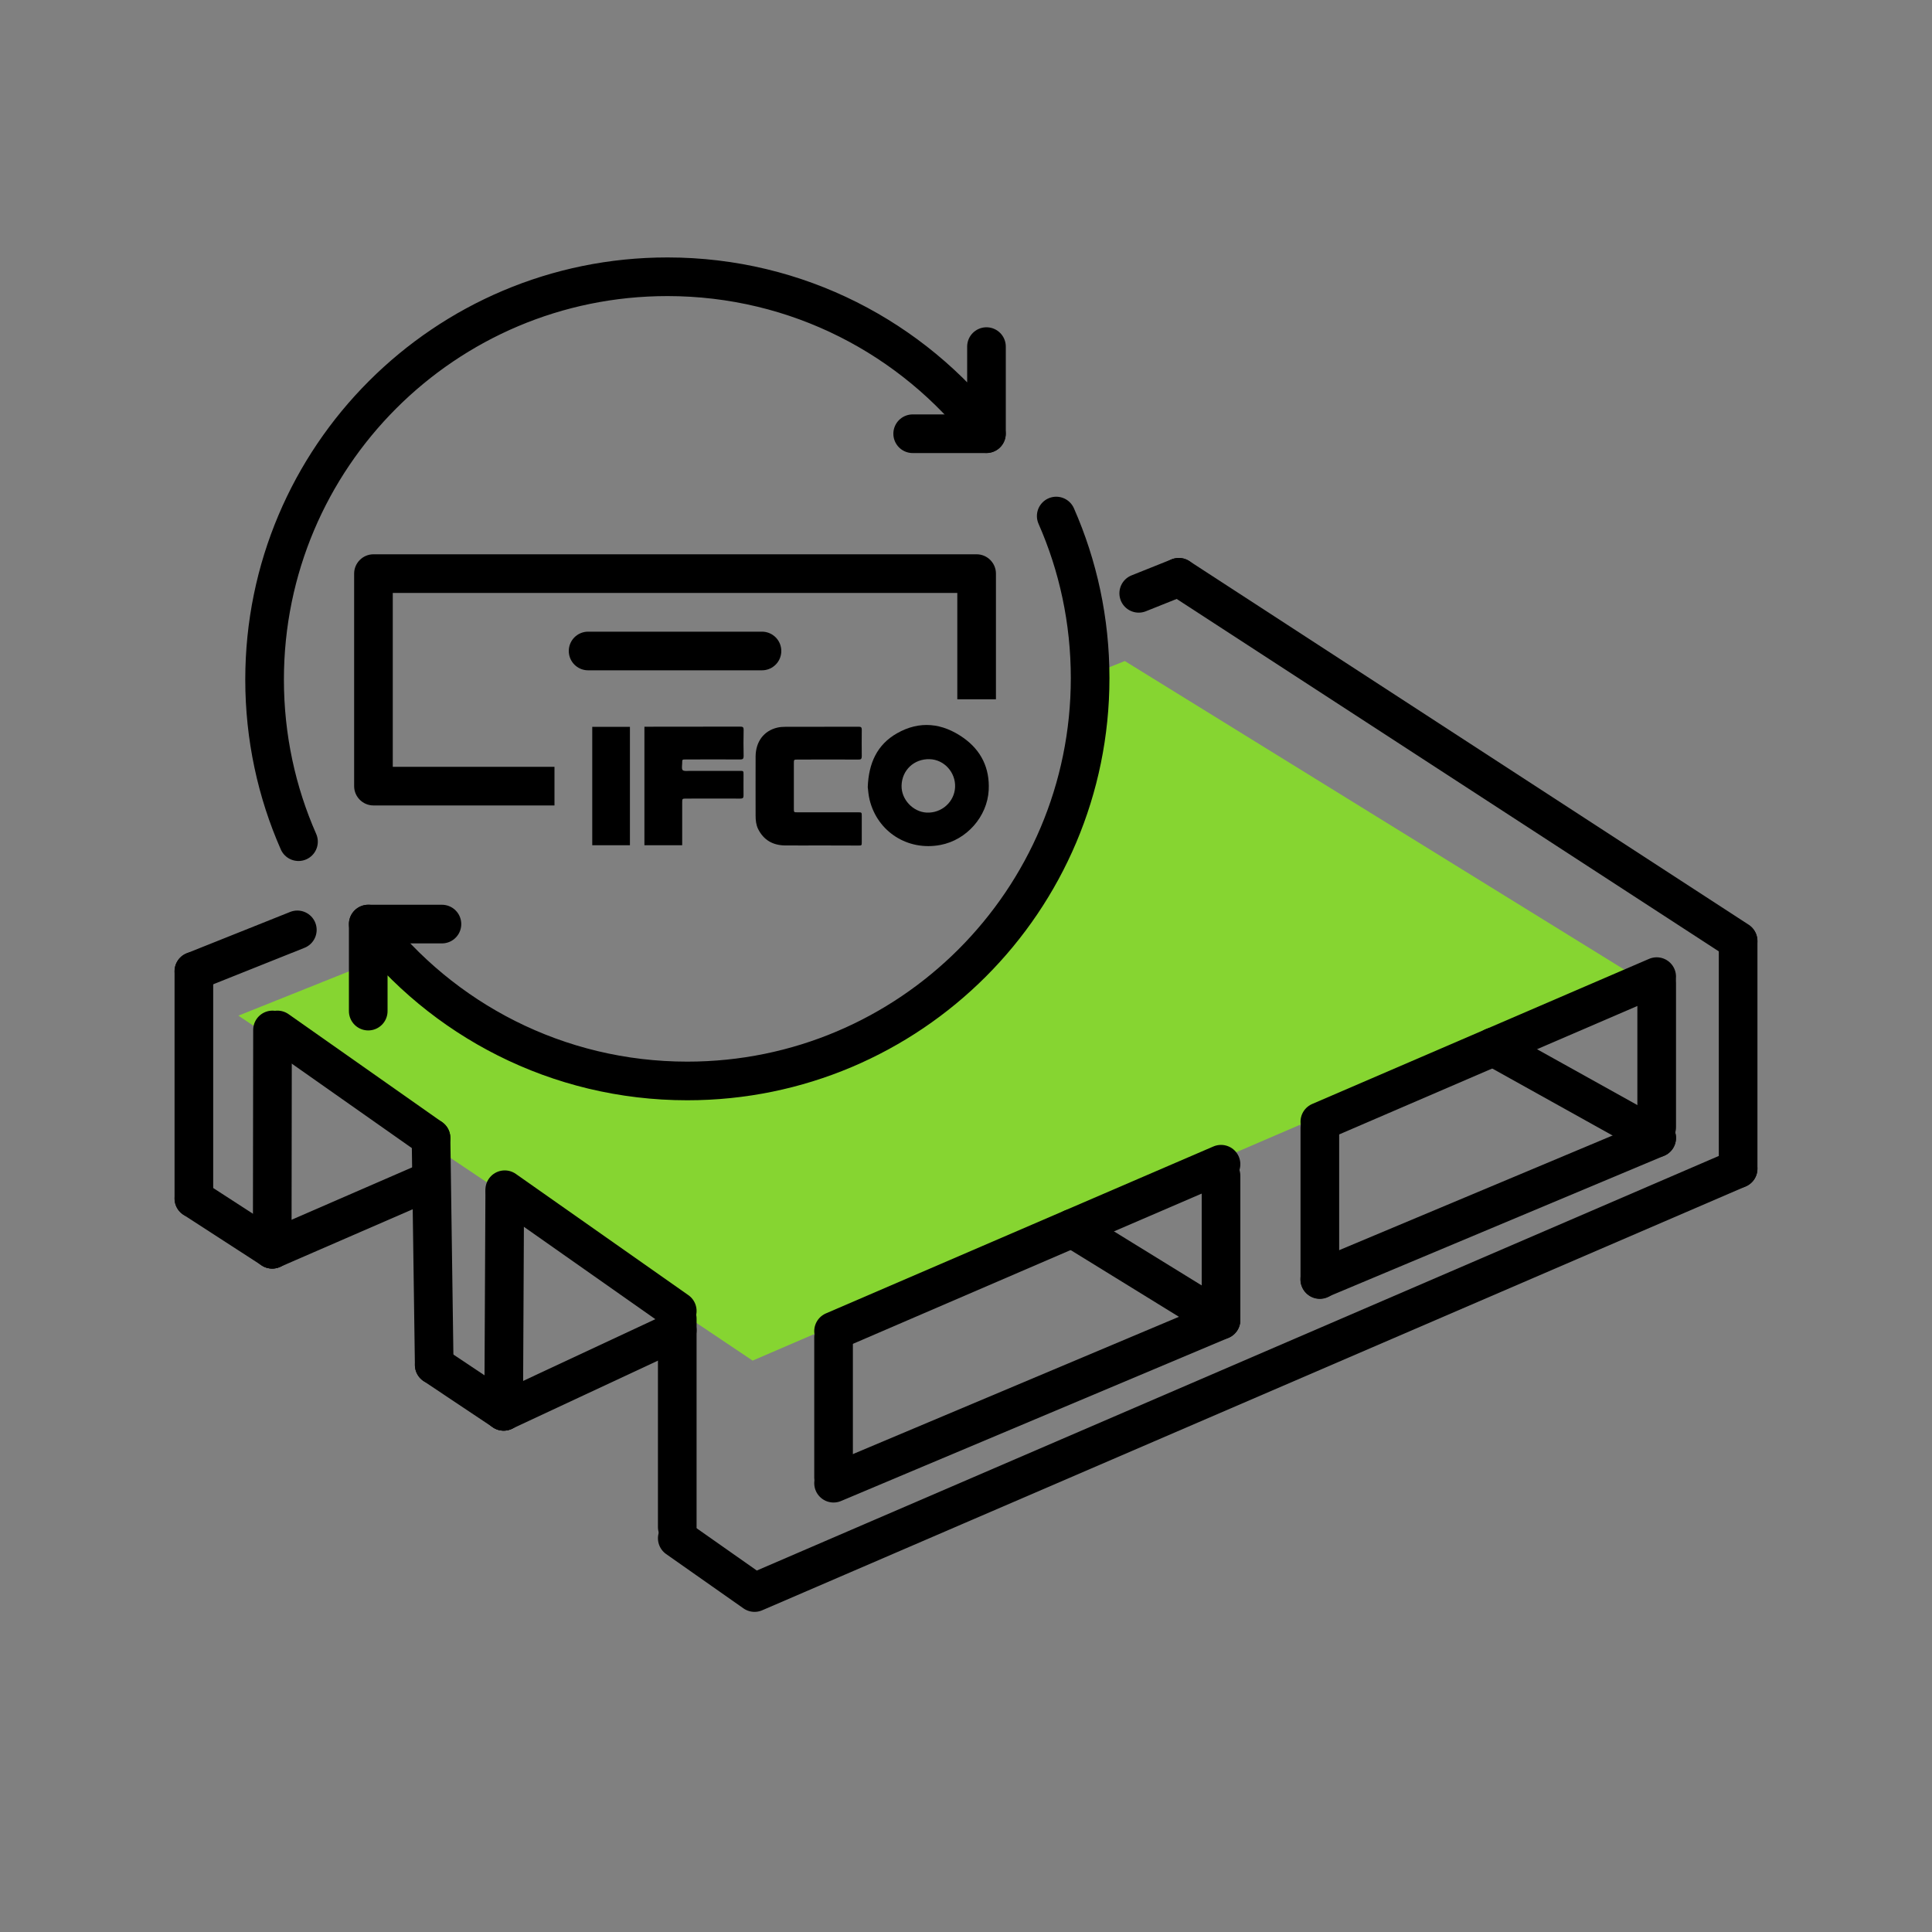 <?xml version="1.0" encoding="UTF-8"?>
<!-- Generator: Adobe Illustrator 28.1.0, SVG Export Plug-In . SVG Version: 6.00 Build 0)  -->
<svg xmlns="http://www.w3.org/2000/svg" xmlns:xlink="http://www.w3.org/1999/xlink" version="1.1" x="0px" y="0px" viewBox="0 0 200 200" style="enable-background:new 0 0 200 200;" xml:space="preserve">
<rect x="0" y="0" width="200" height="200" fill="#808080" stroke="none"/>
<style type="text/css">
	.st0{fill:#86D531;}
	.st1{display:none;}
	.st2{fill:none;stroke:#000000;stroke-width:4;stroke-linecap:round;stroke-linejoin:round;}
	.st3{fill:#FFFFFF;stroke:#000000;stroke-width:4;stroke-linecap:round;stroke-linejoin:round;}
	.st4{fill:none;stroke:#000000;stroke-width:4;stroke-linecap:round;stroke-linejoin:round;}
</style>
<g id="Vorlagen">
</g>
<g id="Fläche">
	<g>
		<path class="st0" d="M116.44,68.43l-3.6,1.44c0,0.11,0.01,0.22,0.01,0.33c0,23.03-18.67,41.7-41.7,41.7    c-12,0-22.81-5.08-30.41-13.19l-16.06,6.43l53.23,35.71l40.11-17.28l10.23-4.41l41.43-17.84L116.44,68.43z"></path>
	</g>
</g>
<g id="Ebene_8" class="st1">
</g>
<g id="ICONS_lb">
	<g>
		<g>
			<line class="st2" x1="70.11" y1="135.71" x2="52.25" y2="123.16"></line>
			<line class="st2" x1="86.29" y1="137.8" x2="126.4" y2="120.52"></line>
			<line class="st2" x1="44.62" y1="117.8" x2="28.72" y2="106.62"></line>
			<line class="st2" x1="28.18" y1="129.32" x2="20.07" y2="124.07"></line>
			<line class="st2" x1="52.14" y1="146.1" x2="44.95" y2="141.3"></line>
			<path class="st2" d="M126.4,132.61"></path>
			<path class="st2" d="M136.63,128.21"></path>
			<line class="st2" x1="28.18" y1="129.32" x2="43.67" y2="122.59"></line>
			<line class="st2" x1="20.07" y1="100.54" x2="20.07" y2="124.07"></line>
			<line class="st2" x1="70.11" y1="136.51" x2="70.11" y2="158.08"></line>
			<line class="st2" x1="52.14" y1="146.1" x2="70.11" y2="137.71"></line>
			<line class="st2" x1="44.62" y1="117.8" x2="44.95" y2="141.3"></line>
			<line class="st2" x1="52.25" y1="123.52" x2="52.14" y2="146.1"></line>
			<line class="st2" x1="28.21" y1="106.62" x2="28.18" y2="129.32"></line>
			<line class="st2" x1="86.29" y1="138.45" x2="86.29" y2="152.94"></line>
			<line class="st2" x1="126.4" y1="121.72" x2="126.4" y2="136.51"></line>
			<line class="st2" x1="136.63" y1="116.76" x2="136.63" y2="132.46"></line>
			<line class="st2" x1="171.5" y1="101.74" x2="171.5" y2="116.69"></line>
			<line class="st2" x1="136.62" y1="132.43" x2="171.5" y2="117.8"></line>
			<path class="st2" d="M154.58,108.38"></path>
			<line class="st2" x1="179.93" y1="97.45" x2="179.93" y2="120.98"></line>
			<line class="st2" x1="171.5" y1="101.1" x2="136.63" y2="116.12"></line>
			<line class="st3" x1="122.03" y1="59.76" x2="179.93" y2="97.4"></line>
			<path class="st3" d="M20.07,100.54"></path>
			<polyline class="st2" points="179.93,120.98 78.11,164.86 70.11,159.24    "></polyline>
			<path class="st2" d="M126.4,132.61"></path>
			<path class="st2" d="M136.63,128.21"></path>
			<line class="st2" x1="86.29" y1="153.54" x2="126.4" y2="136.65"></line>
			<line class="st2" x1="171.5" y1="117.8" x2="154.58" y2="108.38"></line>
			<line class="st2" x1="126.4" y1="136.65" x2="111" y2="127.16"></line>
		</g>
	</g>
	<line class="st2" x1="117.88" y1="61.42" x2="122.03" y2="59.76"></line>
	<line class="st2" x1="30.78" y1="96.26" x2="20.07" y2="100.54"></line>
	<g>
		<g>
			<path class="st2" d="M30.9,87.13c-2.26-5.13-3.51-10.81-3.51-16.78c0-23.03,18.67-41.7,41.7-41.7c13.45,0,25.41,6.36,33.03,16.24     l0-9.01"></path>
			<line class="st2" x1="102.11" y1="44.9" x2="94.48" y2="44.9"></line>
		</g>
		<g>
			<path class="st2" d="M109.34,53.42c2.26,5.13,3.51,10.81,3.51,16.78c0,23.03-18.67,41.7-41.7,41.7     c-13.45,0-25.41-6.36-33.03-16.24l0,9.01"></path>
			<line class="st2" x1="38.12" y1="95.66" x2="45.75" y2="95.66"></line>
		</g>
	</g>
	<g>
		<line class="st4" x1="60.88" y1="67.39" x2="78.88" y2="67.39"></line>
		<g>
			<g>
				<path d="M40.66,79.38v-18H99.1v11.01h4V59.38c0-1.1-0.9-2-2-2H38.66c-1.1,0-2,0.9-2,2v22c0,1.1,0.9,2,2,2H57.4v-4H40.66z"></path>
			</g>
			<g>
				<path d="M89.83,81.48c0.09-2.48,0.97-4.39,3.01-5.56c2.36-1.35,4.71-1.08,6.89,0.46c1.84,1.3,2.74,3.14,2.62,5.42      c-0.15,2.74-2.29,5.16-5,5.67c-3.38,0.64-6.52-1.36-7.33-4.68C89.9,82.31,89.87,81.81,89.83,81.48z M93.33,81.32      c-0.04,1.44,1.19,2.73,2.6,2.8c1.56,0.07,2.87-1.12,2.94-2.63c0.07-1.54-1.14-2.86-2.63-2.9      C94.63,78.54,93.37,79.72,93.33,81.32z"></path>
				<path d="M85.03,87.52c-1.26,0-2.52,0.01-3.78,0c-1.25-0.02-2.2-0.56-2.77-1.7c-0.21-0.43-0.26-0.9-0.26-1.38      c0-2.04-0.01-4.09,0-6.13c0.01-1.54,0.86-2.67,2.26-2.99c0.26-0.06,0.53-0.08,0.8-0.08c2.54-0.01,5.07,0,7.61-0.01      c0.24,0,0.32,0.06,0.32,0.31c-0.01,0.92-0.01,1.83,0,2.75c0,0.27-0.09,0.35-0.35,0.34c-2.09-0.01-4.19-0.01-6.28,0      c-0.4,0-0.4,0-0.4,0.39c0,1.56,0,3.13,0,4.69c0,0.38,0,0.38,0.38,0.38c2.08,0,4.17,0,6.25,0c0.4,0,0.4,0,0.4,0.4      c0,0.89,0,1.78,0,2.66c0,0.38,0,0.38-0.37,0.38C87.57,87.52,86.3,87.52,85.03,87.52z"></path>
				<path d="M66.71,75.23c0.11,0,0.2,0,0.29,0c3.21,0,6.43,0,9.64-0.01c0.26,0,0.35,0.07,0.34,0.34c-0.02,0.91-0.02,1.81,0,2.72      c0,0.27-0.09,0.34-0.35,0.34c-1.88-0.01-3.76-0.01-5.64,0c-0.37,0-0.37,0-0.37,0.36c0,0.26-0.08,0.62,0.05,0.74      c0.15,0.14,0.5,0.08,0.77,0.08c1.71,0,3.43,0,5.14,0c0.39,0,0.39,0,0.39,0.4c0,0.71-0.01,1.42,0,2.14      c0.01,0.26-0.08,0.33-0.33,0.33c-1.86-0.01-3.72,0-5.58,0c-0.44,0-0.44,0-0.44,0.43c0,1.35,0,2.7,0,4.05c0,0.11,0,0.22,0,0.35      c-1.31,0-2.6,0-3.91,0C66.71,83.42,66.71,79.35,66.71,75.23z"></path>
				<path d="M65.21,75.24c0,4.09,0,8.16,0,12.26c-1.3,0-2.59,0-3.9,0c0-4.08,0-8.16,0-12.26C62.61,75.24,63.89,75.24,65.21,75.24z"></path>
			</g>
		</g>
	</g>
</g>
</svg>
